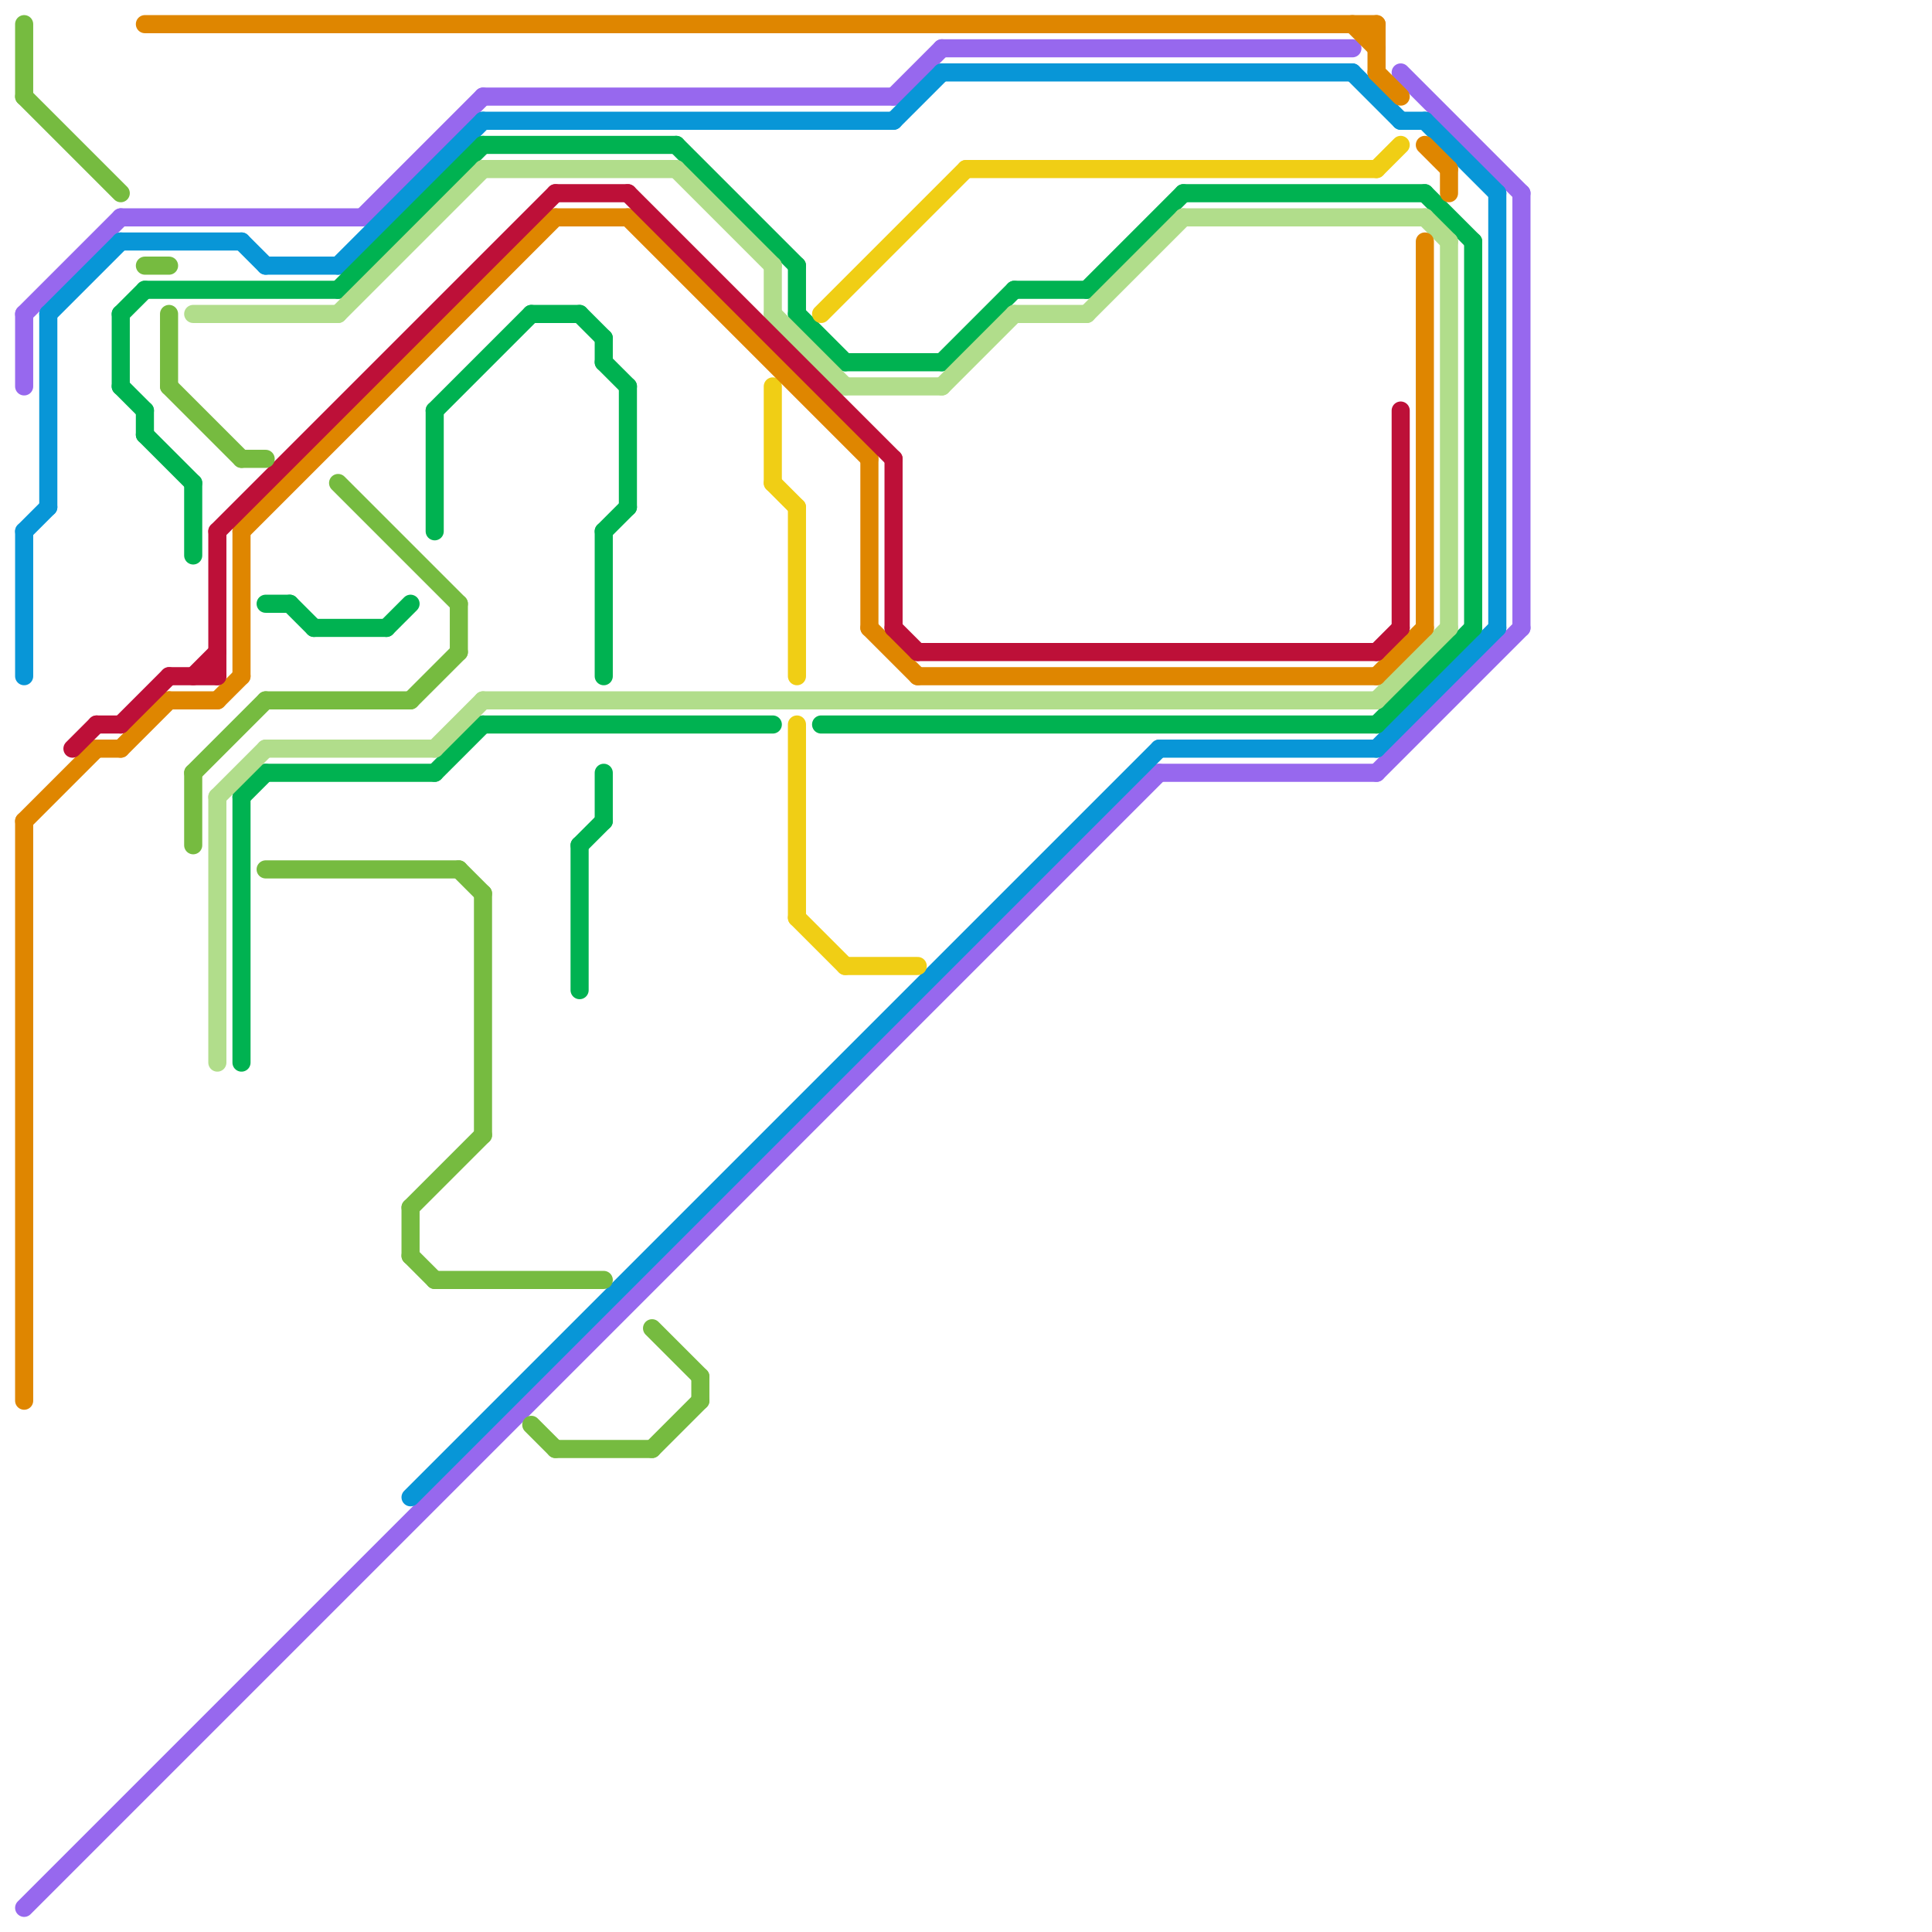 
<svg version="1.1" xmlns="http://www.w3.org/2000/svg" viewBox="0 0 80 80">
<style>text { font: 1px Helvetica; font-weight: 600; white-space: pre; dominant-baseline: central; } line { stroke-width: 0.75; fill: none; stroke-linecap: round; stroke-linejoin: round; } .c0 { stroke: #9768ee } .c1 { stroke: #0896d7 } .c2 { stroke: #00b251 } .c3 { stroke: #b1dd8b } .c4 { stroke: #f0ce15 } .c5 { stroke: #df8600 } .c6 { stroke: #bd1038 } .c7 { stroke: #76bb40 } .w2 { stroke-width: .75; }</style><defs><g id="wm-xf"><circle r="1.2" fill="#000"/><circle r="0.9" fill="#fff"/><circle r="0.6" fill="#000"/><circle r="0.3" fill="#fff"/></g><g id="wm"><circle r="0.6" fill="#000"/><circle r="0.3" fill="#fff"/></g></defs><line class="c0 " x1="15" y1="9" x2="20" y2="4"/><line class="c0 " x1="57" y1="32" x2="63" y2="26"/><line class="c0 " x1="58" y1="3" x2="63" y2="8"/><line class="c0 " x1="63" y1="8" x2="63" y2="26"/><line class="c0 " x1="1" y1="13" x2="1" y2="16"/><line class="c0 " x1="1" y1="79" x2="48" y2="32"/><line class="c0 " x1="1" y1="13" x2="5" y2="9"/><line class="c0 " x1="48" y1="32" x2="57" y2="32"/><line class="c0 " x1="39" y1="2" x2="56" y2="2"/><line class="c0 " x1="37" y1="4" x2="39" y2="2"/><line class="c0 " x1="20" y1="4" x2="37" y2="4"/><line class="c0 " x1="5" y1="9" x2="15" y2="9"/><line class="c1 " x1="14" y1="11" x2="20" y2="5"/><line class="c1 " x1="5" y1="10" x2="10" y2="10"/><line class="c1 " x1="2" y1="13" x2="2" y2="21"/><line class="c1 " x1="39" y1="3" x2="56" y2="3"/><line class="c1 " x1="62" y1="8" x2="62" y2="26"/><line class="c1 " x1="1" y1="22" x2="2" y2="21"/><line class="c1 " x1="17" y1="62" x2="48" y2="31"/><line class="c1 " x1="56" y1="3" x2="58" y2="5"/><line class="c1 " x1="37" y1="5" x2="39" y2="3"/><line class="c1 " x1="20" y1="5" x2="37" y2="5"/><line class="c1 " x1="48" y1="31" x2="57" y2="31"/><line class="c1 " x1="10" y1="10" x2="11" y2="11"/><line class="c1 " x1="11" y1="11" x2="14" y2="11"/><line class="c1 " x1="2" y1="13" x2="5" y2="10"/><line class="c1 " x1="59" y1="5" x2="62" y2="8"/><line class="c1 " x1="57" y1="31" x2="62" y2="26"/><line class="c1 " x1="1" y1="22" x2="1" y2="28"/><line class="c1 " x1="58" y1="5" x2="59" y2="5"/><line class="c2 " x1="18" y1="17" x2="22" y2="13"/><line class="c2 " x1="20" y1="6" x2="28" y2="6"/><line class="c2 " x1="61" y1="10" x2="61" y2="26"/><line class="c2 " x1="25" y1="32" x2="25" y2="34"/><line class="c2 " x1="6" y1="18" x2="8" y2="20"/><line class="c2 " x1="8" y1="20" x2="8" y2="23"/><line class="c2 " x1="25" y1="15" x2="26" y2="16"/><line class="c2 " x1="28" y1="6" x2="33" y2="11"/><line class="c2 " x1="39" y1="15" x2="42" y2="12"/><line class="c2 " x1="25" y1="14" x2="25" y2="15"/><line class="c2 " x1="20" y1="30" x2="32" y2="30"/><line class="c2 " x1="14" y1="12" x2="20" y2="6"/><line class="c2 " x1="18" y1="32" x2="20" y2="30"/><line class="c2 " x1="49" y1="8" x2="59" y2="8"/><line class="c2 " x1="25" y1="22" x2="26" y2="21"/><line class="c2 " x1="24" y1="13" x2="25" y2="14"/><line class="c2 " x1="25" y1="22" x2="25" y2="28"/><line class="c2 " x1="11" y1="25" x2="12" y2="25"/><line class="c2 " x1="45" y1="12" x2="49" y2="8"/><line class="c2 " x1="10" y1="33" x2="11" y2="32"/><line class="c2 " x1="12" y1="25" x2="13" y2="26"/><line class="c2 " x1="5" y1="13" x2="6" y2="12"/><line class="c2 " x1="34" y1="30" x2="57" y2="30"/><line class="c2 " x1="42" y1="12" x2="45" y2="12"/><line class="c2 " x1="6" y1="12" x2="14" y2="12"/><line class="c2 " x1="57" y1="30" x2="61" y2="26"/><line class="c2 " x1="5" y1="16" x2="6" y2="17"/><line class="c2 " x1="33" y1="13" x2="35" y2="15"/><line class="c2 " x1="5" y1="13" x2="5" y2="16"/><line class="c2 " x1="16" y1="26" x2="17" y2="25"/><line class="c2 " x1="24" y1="35" x2="25" y2="34"/><line class="c2 " x1="6" y1="17" x2="6" y2="18"/><line class="c2 " x1="26" y1="16" x2="26" y2="21"/><line class="c2 " x1="24" y1="35" x2="24" y2="41"/><line class="c2 " x1="33" y1="11" x2="33" y2="13"/><line class="c2 " x1="13" y1="26" x2="16" y2="26"/><line class="c2 " x1="22" y1="13" x2="24" y2="13"/><line class="c2 " x1="18" y1="17" x2="18" y2="22"/><line class="c2 " x1="10" y1="33" x2="10" y2="44"/><line class="c2 " x1="11" y1="32" x2="18" y2="32"/><line class="c2 " x1="59" y1="8" x2="61" y2="10"/><line class="c2 " x1="35" y1="15" x2="39" y2="15"/><line class="c3 " x1="57" y1="29" x2="60" y2="26"/><line class="c3 " x1="32" y1="11" x2="32" y2="13"/><line class="c3 " x1="20" y1="29" x2="57" y2="29"/><line class="c3 " x1="11" y1="31" x2="18" y2="31"/><line class="c3 " x1="9" y1="33" x2="11" y2="31"/><line class="c3 " x1="60" y1="10" x2="60" y2="26"/><line class="c3 " x1="8" y1="13" x2="14" y2="13"/><line class="c3 " x1="39" y1="16" x2="42" y2="13"/><line class="c3 " x1="20" y1="7" x2="28" y2="7"/><line class="c3 " x1="18" y1="31" x2="20" y2="29"/><line class="c3 " x1="14" y1="13" x2="20" y2="7"/><line class="c3 " x1="59" y1="9" x2="60" y2="10"/><line class="c3 " x1="45" y1="13" x2="49" y2="9"/><line class="c3 " x1="35" y1="16" x2="39" y2="16"/><line class="c3 " x1="28" y1="7" x2="32" y2="11"/><line class="c3 " x1="32" y1="13" x2="35" y2="16"/><line class="c3 " x1="49" y1="9" x2="59" y2="9"/><line class="c3 " x1="42" y1="13" x2="45" y2="13"/><line class="c3 " x1="9" y1="33" x2="9" y2="44"/><line class="c4 " x1="34" y1="13" x2="40" y2="7"/><line class="c4 " x1="32" y1="20" x2="33" y2="21"/><line class="c4 " x1="33" y1="38" x2="35" y2="40"/><line class="c4 " x1="40" y1="7" x2="57" y2="7"/><line class="c4 " x1="35" y1="40" x2="38" y2="40"/><line class="c4 " x1="33" y1="30" x2="33" y2="38"/><line class="c4 " x1="32" y1="16" x2="32" y2="20"/><line class="c4 " x1="57" y1="7" x2="58" y2="6"/><line class="c4 " x1="33" y1="21" x2="33" y2="28"/><line class="c5 " x1="57" y1="1" x2="57" y2="3"/><line class="c5 " x1="57" y1="3" x2="58" y2="4"/><line class="c5 " x1="59" y1="10" x2="59" y2="26"/><line class="c5 " x1="1" y1="34" x2="4" y2="31"/><line class="c5 " x1="38" y1="28" x2="57" y2="28"/><line class="c5 " x1="6" y1="1" x2="57" y2="1"/><line class="c5 " x1="23" y1="9" x2="26" y2="9"/><line class="c5 " x1="7" y1="29" x2="9" y2="29"/><line class="c5 " x1="10" y1="22" x2="10" y2="28"/><line class="c5 " x1="26" y1="9" x2="36" y2="19"/><line class="c5 " x1="36" y1="19" x2="36" y2="26"/><line class="c5 " x1="57" y1="28" x2="59" y2="26"/><line class="c5 " x1="59" y1="6" x2="60" y2="7"/><line class="c5 " x1="36" y1="26" x2="38" y2="28"/><line class="c5 " x1="1" y1="34" x2="1" y2="58"/><line class="c5 " x1="4" y1="31" x2="5" y2="31"/><line class="c5 " x1="9" y1="29" x2="10" y2="28"/><line class="c5 " x1="56" y1="1" x2="57" y2="2"/><line class="c5 " x1="5" y1="31" x2="7" y2="29"/><line class="c5 " x1="60" y1="7" x2="60" y2="8"/><line class="c5 " x1="10" y1="22" x2="23" y2="9"/><line class="c6 " x1="8" y1="28" x2="9" y2="27"/><line class="c6 " x1="37" y1="26" x2="38" y2="27"/><line class="c6 " x1="9" y1="22" x2="9" y2="28"/><line class="c6 " x1="23" y1="8" x2="26" y2="8"/><line class="c6 " x1="57" y1="27" x2="58" y2="26"/><line class="c6 " x1="26" y1="8" x2="37" y2="19"/><line class="c6 " x1="4" y1="30" x2="5" y2="30"/><line class="c6 " x1="9" y1="22" x2="23" y2="8"/><line class="c6 " x1="7" y1="28" x2="9" y2="28"/><line class="c6 " x1="5" y1="30" x2="7" y2="28"/><line class="c6 " x1="38" y1="27" x2="57" y2="27"/><line class="c6 " x1="58" y1="17" x2="58" y2="26"/><line class="c6 " x1="37" y1="19" x2="37" y2="26"/><line class="c6 " x1="3" y1="31" x2="4" y2="30"/><line class="c7 " x1="22" y1="59" x2="23" y2="60"/><line class="c7 " x1="17" y1="29" x2="19" y2="27"/><line class="c7 " x1="23" y1="60" x2="27" y2="60"/><line class="c7 " x1="8" y1="32" x2="8" y2="35"/><line class="c7 " x1="19" y1="25" x2="19" y2="27"/><line class="c7 " x1="1" y1="4" x2="5" y2="8"/><line class="c7 " x1="29" y1="57" x2="29" y2="58"/><line class="c7 " x1="17" y1="50" x2="17" y2="52"/><line class="c7 " x1="10" y1="19" x2="11" y2="19"/><line class="c7 " x1="17" y1="52" x2="18" y2="53"/><line class="c7 " x1="17" y1="50" x2="20" y2="47"/><line class="c7 " x1="1" y1="1" x2="1" y2="4"/><line class="c7 " x1="14" y1="20" x2="19" y2="25"/><line class="c7 " x1="11" y1="29" x2="17" y2="29"/><line class="c7 " x1="18" y1="53" x2="25" y2="53"/><line class="c7 " x1="20" y1="37" x2="20" y2="47"/><line class="c7 " x1="8" y1="32" x2="11" y2="29"/><line class="c7 " x1="7" y1="16" x2="10" y2="19"/><line class="c7 " x1="11" y1="36" x2="19" y2="36"/><line class="c7 " x1="7" y1="13" x2="7" y2="16"/><line class="c7 " x1="27" y1="55" x2="29" y2="57"/><line class="c7 " x1="6" y1="11" x2="7" y2="11"/><line class="c7 " x1="27" y1="60" x2="29" y2="58"/><line class="c7 " x1="19" y1="36" x2="20" y2="37"/>
</svg>
